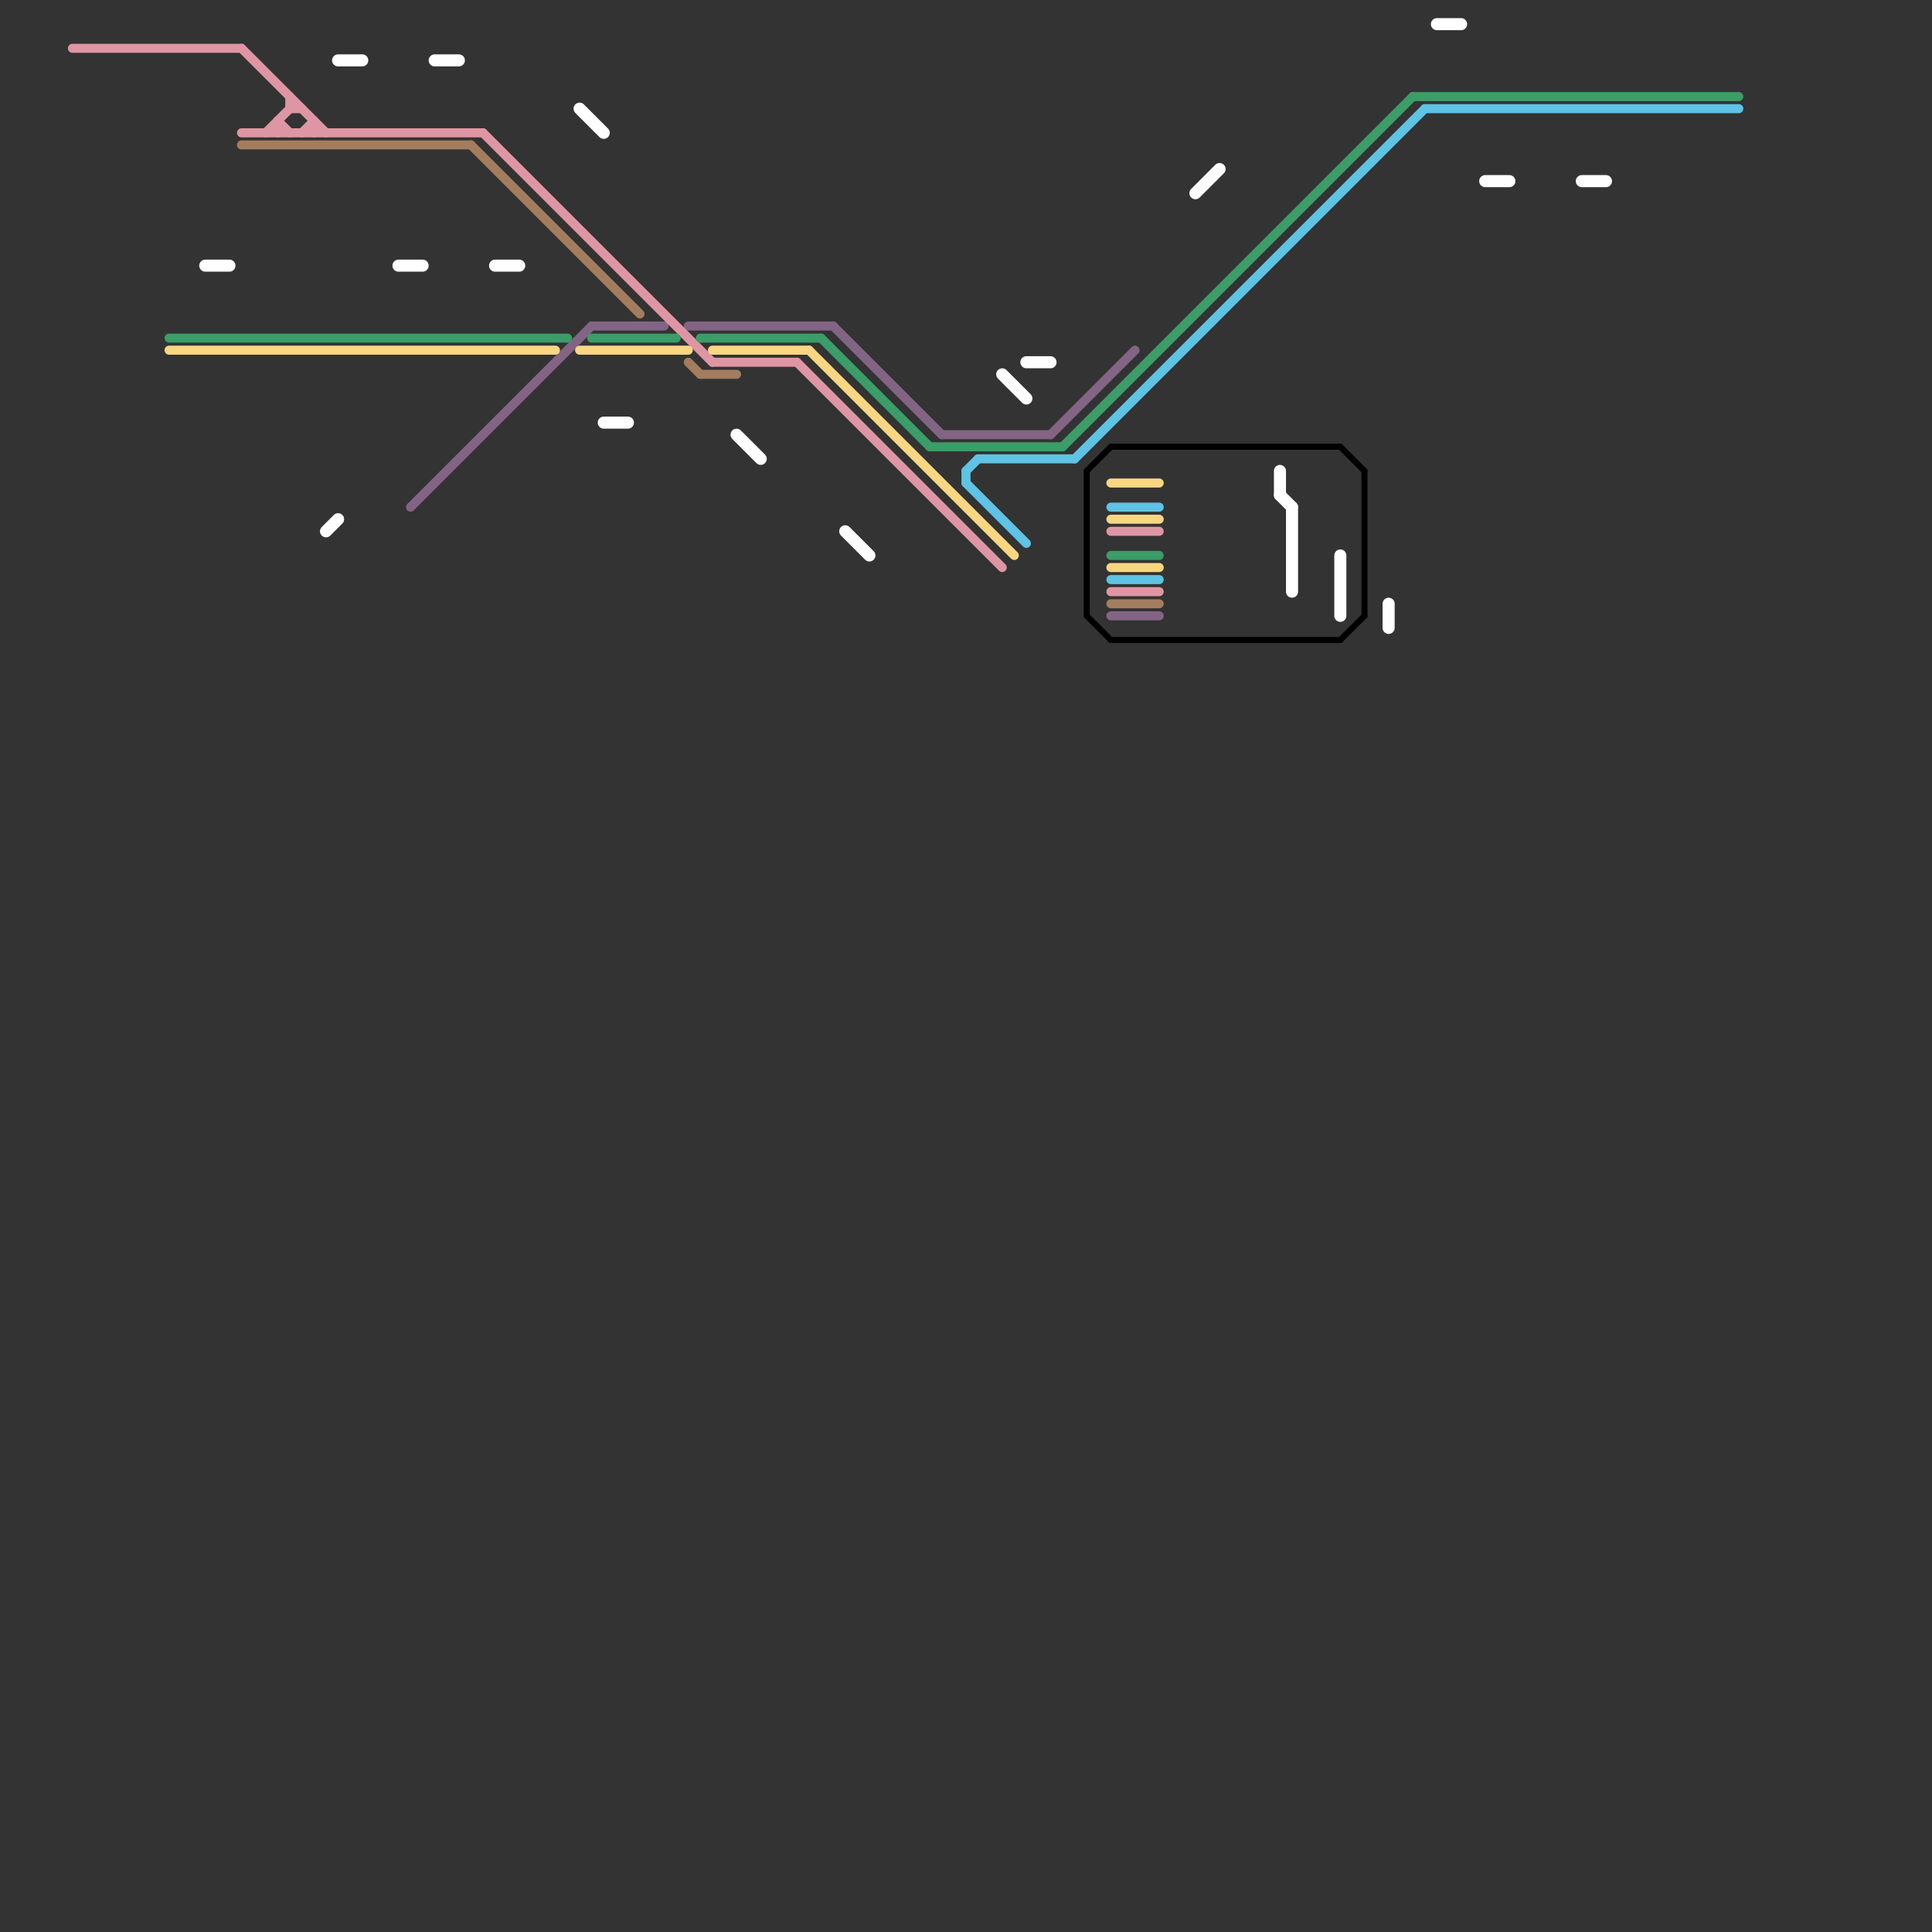 
<svg version="1.1" xmlns="http://www.w3.org/2000/svg" viewBox="0 0 160 160">
<rect x="0" y="0" width="160" height="160" fill="#333333" stroke="none"/>
<style>text { font: 1px Helvetica; font-weight: 600; white-space: pre; dominant-baseline: central; } line { stroke-width: 0.75; fill: none; stroke-linecap: round; stroke-linejoin: round; } .c0 { stroke: #836485 } .c1 { stroke: #ffffff } .c2 { stroke: #df96a4 } .c3 { stroke: #f9d681 } .c4 { stroke: #3b9d67 } .c5 { stroke: #5ec3e4 } .c6 { stroke: #000000 } .c7 { stroke: #a37d5e } .w3 { stroke-width: .5; }.w1 { stroke-width: 1; }.w2 { stroke-width: .75; }</style><style>.lxco { stroke: #000; stroke-width: 0.525; fill: #fff; stroke-linecap: square; } .lxci { stroke: #fff; stroke-width: 0.25; fill: #fff; stroke-linecap: square; } </style><defs><g id="l"><circle r="0.45" fill="#fff" stroke="#000" stroke-width="0.2"/></g></defs><line class="c0 " x1="78" y1="36" x2="87" y2="36"/><line class="c0 " x1="57" y1="27" x2="69" y2="27"/><line class="c0 " x1="92" y1="51" x2="96" y2="51"/><line class="c0 " x1="49" y1="27" x2="55" y2="27"/><line class="c0 " x1="34" y1="42" x2="49" y2="27"/><line class="c0 " x1="87" y1="36" x2="94" y2="29"/><line class="c0 " x1="69" y1="27" x2="78" y2="36"/><line class="c1 w1" x1="36" y1="5" x2="38" y2="5"/><line class="c1 w1" x1="85" y1="30" x2="87" y2="30"/><line class="c1 w1" x1="106" y1="41" x2="107" y2="42"/><line class="c1 w1" x1="123" y1="15" x2="125" y2="15"/><line class="c1 w1" x1="41" y1="22" x2="43" y2="22"/><line class="c1 w1" x1="119" y1="2" x2="121" y2="2"/><line class="c1 w1" x1="131" y1="15" x2="133" y2="15"/><line class="c1 w1" x1="99" y1="16" x2="101" y2="14"/><line class="c1 w1" x1="48" y1="9" x2="50" y2="11"/><line class="c1 w1" x1="33" y1="22" x2="35" y2="22"/><line class="c1 w1" x1="27" y1="44" x2="28" y2="43"/><line class="c1 w1" x1="17" y1="22" x2="19" y2="22"/><line class="c1 w1" x1="83" y1="31" x2="85" y2="33"/><line class="c1 w1" x1="106" y1="39" x2="106" y2="41"/><line class="c1 w1" x1="28" y1="5" x2="30" y2="5"/><line class="c1 w1" x1="107" y1="42" x2="107" y2="49"/><line class="c1 w1" x1="115" y1="50" x2="115" y2="52"/><line class="c1 w1" x1="111" y1="46" x2="111" y2="51"/><line class="c1 w1" x1="61" y1="36" x2="63" y2="38"/><line class="c1 w1" x1="70" y1="44" x2="72" y2="46"/><line class="c1 w1" x1="50" y1="35" x2="52" y2="35"/><line class="c2 " x1="59" y1="30" x2="66" y2="30"/><line class="c2 " x1="66" y1="30" x2="83" y2="47"/><line class="c2 " x1="92" y1="49" x2="96" y2="49"/><line class="c2 " x1="20" y1="4" x2="27" y2="11"/><line class="c2 " x1="24" y1="8" x2="24" y2="9"/><line class="c2 " x1="23" y1="10" x2="24" y2="11"/><line class="c2 " x1="40" y1="11" x2="59" y2="30"/><line class="c2 " x1="92" y1="44" x2="96" y2="44"/><line class="c2 " x1="6" y1="4" x2="20" y2="4"/><line class="c2 " x1="20" y1="11" x2="40" y2="11"/><line class="c2 " x1="23" y1="10" x2="23" y2="11"/><line class="c2 " x1="22" y1="11" x2="24" y2="9"/><line class="c2 " x1="25" y1="11" x2="26" y2="10"/><line class="c2 " x1="24" y1="9" x2="25" y2="9"/><line class="c2 " x1="26" y1="10" x2="26" y2="11"/><line class="c3 " x1="48" y1="29" x2="57" y2="29"/><line class="c3 " x1="92" y1="43" x2="96" y2="43"/><line class="c3 " x1="92" y1="40" x2="96" y2="40"/><line class="c3 " x1="92" y1="47" x2="96" y2="47"/><line class="c3 " x1="59" y1="29" x2="67" y2="29"/><line class="c3 " x1="67" y1="29" x2="84" y2="46"/><line class="c3 " x1="14" y1="29" x2="46" y2="29"/><line class="c4 " x1="49" y1="28" x2="56" y2="28"/><line class="c4 " x1="92" y1="46" x2="96" y2="46"/><line class="c4 " x1="88" y1="37" x2="117" y2="8"/><line class="c4 " x1="117" y1="8" x2="144" y2="8"/><line class="c4 " x1="77" y1="37" x2="88" y2="37"/><line class="c4 " x1="58" y1="28" x2="68" y2="28"/><line class="c4 " x1="14" y1="28" x2="47" y2="28"/><line class="c4 " x1="68" y1="28" x2="77" y2="37"/><line class="c5 " x1="118" y1="9" x2="144" y2="9"/><line class="c5 " x1="80" y1="39" x2="81" y2="38"/><line class="c5 " x1="92" y1="42" x2="96" y2="42"/><line class="c5 " x1="92" y1="48" x2="96" y2="48"/><line class="c5 " x1="80" y1="40" x2="85" y2="45"/><line class="c5 " x1="80" y1="39" x2="80" y2="40"/><line class="c5 " x1="89" y1="38" x2="118" y2="9"/><line class="c5 " x1="81" y1="38" x2="89" y2="38"/><line class="c6 w3" x1="111" y1="53" x2="113" y2="51"/><line class="c6 w3" x1="92" y1="53" x2="111" y2="53"/><line class="c6 w3" x1="90" y1="39" x2="90" y2="51"/><line class="c6 w3" x1="90" y1="51" x2="92" y2="53"/><line class="c6 w3" x1="90" y1="39" x2="92" y2="37"/><line class="c6 w3" x1="111" y1="37" x2="113" y2="39"/><line class="c6 w3" x1="92" y1="37" x2="111" y2="37"/><line class="c6 w3" x1="113" y1="39" x2="113" y2="51"/><line class="c7 " x1="39" y1="12" x2="53" y2="26"/><line class="c7 " x1="92" y1="50" x2="96" y2="50"/><line class="c7 " x1="20" y1="12" x2="39" y2="12"/><line class="c7 " x1="58" y1="31" x2="61" y2="31"/><line class="c7 " x1="57" y1="30" x2="58" y2="31"/>
</svg>
